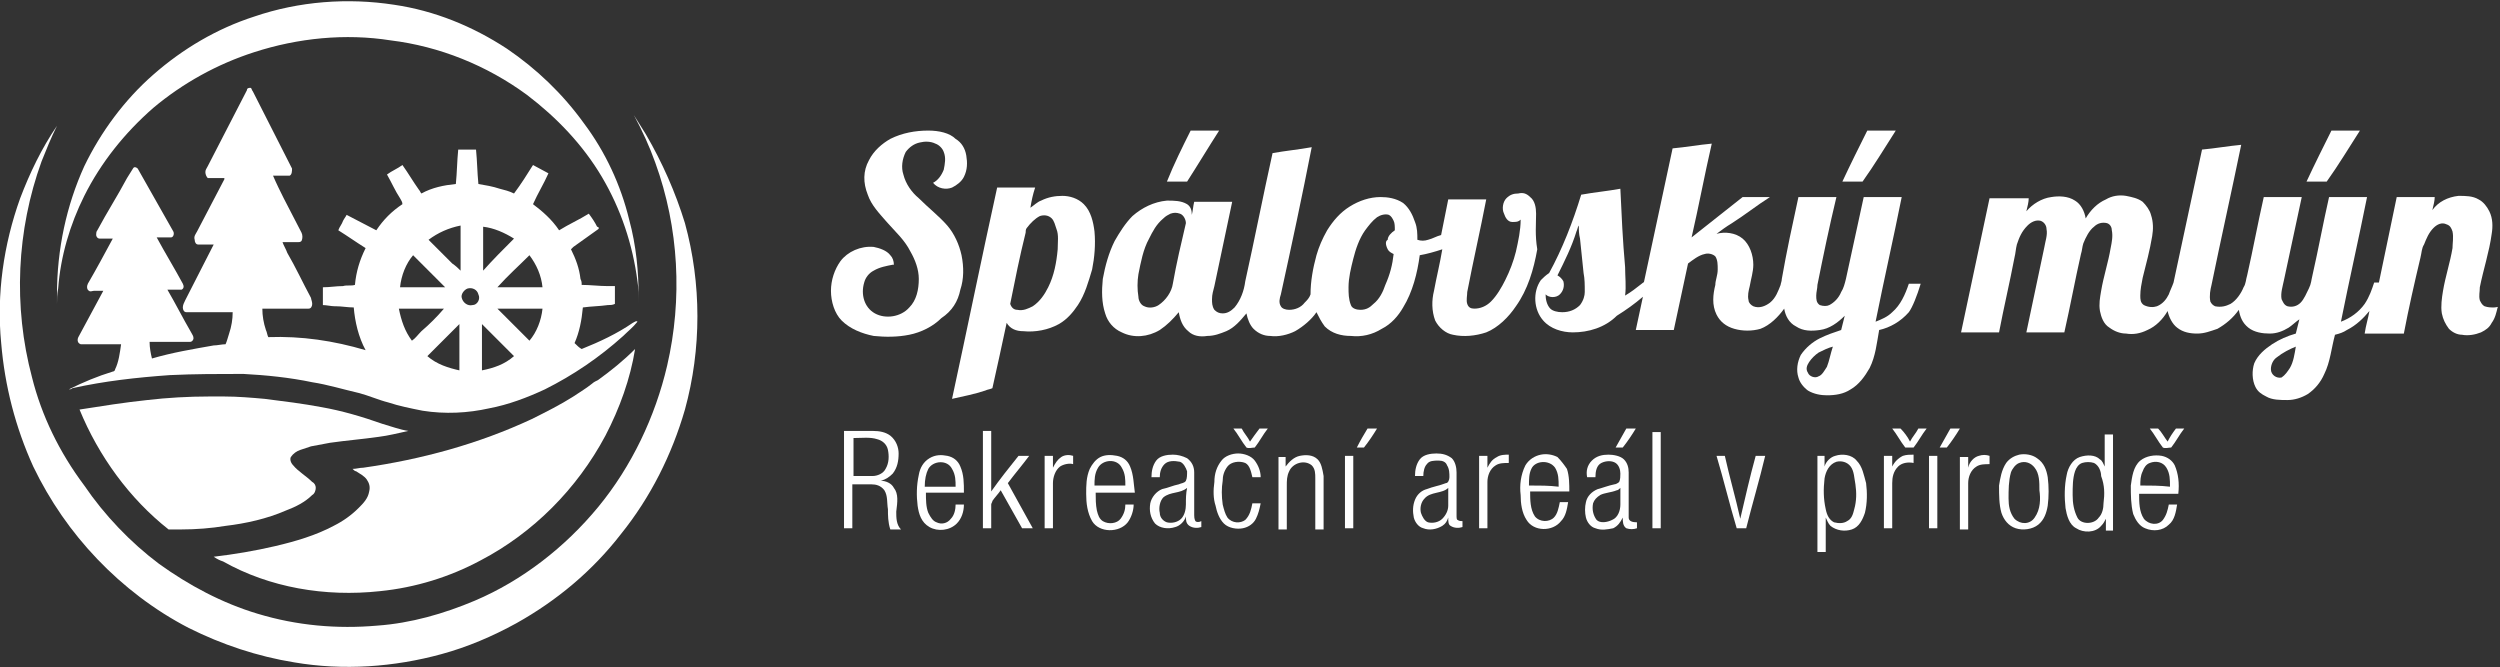 <?xml version="1.0" encoding="utf-8"?>
<!-- Generator: Adobe Illustrator 23.0.3, SVG Export Plug-In . SVG Version: 6.00 Build 0)  -->
<svg version="1.1" id="Vrstva_1" xmlns="http://www.w3.org/2000/svg" xmlns:xlink="http://www.w3.org/1999/xlink" x="0px" y="0px"
	 viewBox="0 0 210.6 56.2" style="enable-background:new 0 0 210.6 56.2;" xml:space="preserve">
<rect x="0" y="0" width="210.6" height="56.2" fill="#333333" stroke="none"/>
<style type="text/css">
	.st0{fill:#FFFFFF;}
</style>
<g>
	<path class="st0" d="M4.8,25.6c0-0.4,0-0.8,0.1-1.3c0.2-2.7,1-5.4,2.2-7.8c1.4-2.8,3.4-5.3,5.8-7.4c2.5-2.1,5.4-3.7,8.5-4.7
		c3.7-1.2,7.7-1.6,11.5-1C37,3.9,41,5.5,44.4,8c2.5,1.9,4.7,4.2,6.3,6.9c1.6,2.7,2.6,5.7,3,8.8c0.1,0.6,0.1,1.2,0.1,1.9
		c0-0.2,0-0.4,0-0.5c0-2.2-0.2-4.4-0.8-6.6c-0.7-2.9-2-5.7-3.8-8.1c-1.8-2.5-4-4.6-6.5-6.3c-2.9-1.9-6.1-3.2-9.5-3.7
		c-3.9-0.6-8-0.3-11.8,1c-3.1,1-6,2.7-8.5,4.9c-2.4,2.1-4.4,4.8-5.8,7.7C5.6,17.3,4.8,21,4.8,24.8C4.8,25.1,4.8,25.3,4.8,25.6z"/>
	<path class="st0" d="M53.3,27.2c-1.3,0.9-2.8,1.6-4.3,2.2c-0.2-0.1-0.4-0.3-0.6-0.5c0.4-0.9,0.6-1.9,0.7-3c0.7-0.1,1.4-0.1,2.1-0.2
		c0.2,0,0.4,0,0.6-0.1c0-0.5,0-1,0-1.5c-0.2,0-0.4,0-0.6,0c-0.7,0-1.5-0.1-2.2-0.1c0-0.2,0-0.3-0.1-0.5c-0.1-0.9-0.4-1.7-0.8-2.5
		c0.1-0.1,0.1-0.1,0.2-0.2c0.7-0.5,1.4-1,2.1-1.5c0.1-0.1,0-0.2-0.1-0.2c-0.2-0.4-0.4-0.7-0.7-1.1c-0.8,0.5-1.7,0.9-2.5,1.4
		c-0.6-0.9-1.4-1.6-2.2-2.2c0.4-0.9,0.9-1.7,1.3-2.6c-0.4-0.2-0.9-0.5-1.3-0.7c-0.5,0.8-1,1.6-1.6,2.4c-0.4-0.2-0.8-0.3-1.2-0.4
		c-0.6-0.2-1.2-0.3-1.8-0.4c-0.1-1-0.1-1.9-0.2-2.9c-0.5,0-1,0-1.5,0c-0.1,1-0.1,1.9-0.2,2.9c-1,0.1-2,0.3-2.9,0.8
		c-0.1-0.1-0.1-0.2-0.2-0.3c-0.5-0.7-0.9-1.4-1.4-2.1c-0.4,0.3-0.9,0.5-1.3,0.8c0.4,0.7,0.7,1.4,1.1,2c0.1,0.2,0.2,0.3,0.2,0.5
		c-0.9,0.6-1.6,1.3-2.2,2.2c-0.8-0.4-1.7-0.9-2.5-1.3c-0.1,0.2-0.2,0.3-0.3,0.5c-0.1,0.3-0.3,0.5-0.4,0.8c0.8,0.5,1.5,1,2.3,1.5
		c-0.5,1-0.8,2-0.9,3.1c-0.3,0.1-0.7,0-1,0.1c-0.6,0-1.1,0.1-1.7,0.1c0,0.5,0,1,0,1.5c0.3,0,0.7,0.1,1,0.1c0,0,0.1,0,0.1,0
		c0.5,0,1,0.1,1.5,0.1c0.1,1.2,0.4,2.5,1,3.6c-2.7-0.8-5.4-1.2-8.2-1.1c-0.1-0.2-0.1-0.4-0.2-0.6c-0.2-0.6-0.3-1.2-0.3-1.8
		c1.3,0,2.6,0,3.9,0c0.2,0,0.3-0.2,0.3-0.4c0-0.2-0.1-0.4-0.1-0.5c-0.7-1.3-1.3-2.6-2-3.8c-0.1-0.3-0.3-0.6-0.4-0.9
		c0.4,0,0.8,0,1.3,0c0.1,0,0.2,0,0.3-0.1c0.1-0.2,0.1-0.5,0-0.7c-0.5-1-1-1.9-1.5-2.9c-0.3-0.6-0.6-1.2-0.9-1.9c0.5,0,1,0,1.4,0
		c0.2-0.1,0.2-0.4,0.2-0.6c-1.1-2.2-2.2-4.3-3.3-6.5c-0.1-0.1-0.1-0.3-0.2-0.3c-0.1,0-0.3,0-0.3,0.2c-1.1,2.1-2.2,4.3-3.3,6.4
		c-0.1,0.2-0.2,0.3-0.2,0.5c0,0.2,0.1,0.4,0.2,0.5c0.5,0,0.9,0,1.4,0c0,0,0,0.1,0,0.1c-0.8,1.5-1.5,2.9-2.3,4.4
		c-0.1,0.2-0.3,0.4-0.2,0.7c0,0.2,0.1,0.4,0.3,0.4c0.4,0,0.9,0,1.3,0c-0.8,1.6-1.6,3.1-2.4,4.7c-0.1,0.2-0.2,0.4-0.2,0.6
		c0,0.2,0.1,0.4,0.3,0.4c1.3,0,2.6,0,3.9,0c0,0.6-0.1,1.2-0.3,1.8c-0.1,0.3-0.2,0.7-0.3,0.9c-0.3,0-0.7,0.1-1,0.1
		c-1.7,0.3-3.5,0.6-5.2,1.1c-0.1-0.4-0.2-0.9-0.2-1.4c1.1,0,2.2,0,3.4,0c0.2,0,0.3-0.2,0.3-0.3c0-0.2-0.1-0.3-0.2-0.5
		c-0.7-1.2-1.3-2.4-2-3.6c0.1,0,0.2,0,0.2,0c0.1,0,0.3,0,0.4,0c0.2,0,0.4,0,0.6,0c0.2-0.1,0.2-0.3,0.1-0.5c-0.7-1.3-1.5-2.6-2.2-3.9
		c0.4,0,0.8,0,1.2,0c0.2,0,0.3-0.3,0.2-0.5c-1-1.8-2-3.5-3-5.3c-0.1-0.1-0.3-0.2-0.4,0c-0.2,0.3-0.3,0.5-0.5,0.8
		c-0.8,1.5-1.7,2.9-2.5,4.4c-0.1,0.1-0.1,0.3-0.1,0.4c0,0.1,0.1,0.3,0.3,0.3c0.4,0,0.7,0,1.1,0c-0.7,1.3-1.4,2.6-2.1,3.8
		c-0.1,0.2-0.1,0.5,0.1,0.6c0.1,0.1,0.3,0,0.4,0c0.1,0,0.2,0,0.2,0c0.2,0,0.4,0,0.6,0c-0.7,1.3-1.4,2.6-2.1,3.9
		c-0.1,0.2-0.1,0.5,0.2,0.6c1.1,0,2.3,0,3.4,0c-0.1,0.7-0.2,1.5-0.5,2.1c0,0.1-0.1,0.2-0.2,0.2c-1.3,0.4-2.5,0.9-3.7,1.5
		c0,0,0,0,0,0c0.1,0,0.2,0,0.3-0.1c2.7-0.6,5.4-0.9,8.2-1.1c2.1-0.1,4.1-0.1,6.2-0.1c1.9,0.1,3.9,0.3,5.8,0.7
		c1.3,0.2,2.6,0.6,3.9,0.9c0.8,0.2,1.7,0.6,2.5,0.8c0.9,0.3,1.9,0.5,2.9,0.7c1.9,0.3,3.8,0.2,5.6-0.2c1.6-0.3,3.2-0.9,4.7-1.6
		c2.4-1.2,4.6-2.7,6.6-4.5c0.4-0.4,0.8-0.7,1.2-1.2C53.6,27,53.5,27.1,53.3,27.2z M38.8,19c0,1.3,0,2.5,0,3.8
		c-0.2-0.2-0.4-0.4-0.7-0.6c-0.7-0.7-1.3-1.3-2-2C36.9,19.6,37.8,19.2,38.8,19z M34.8,21.5c0.9,0.9,1.8,1.8,2.7,2.7
		c-1.3,0-2.5,0-3.8,0C33.8,23.2,34.2,22.2,34.8,21.5z M35.5,27.9c-0.3,0.3-0.5,0.6-0.8,0.8c-0.6-0.8-0.9-1.7-1.1-2.7
		c1.3,0,2.5,0,3.8,0C36.8,26.7,36.2,27.3,35.5,27.9z M36,30c0.9-0.9,1.8-1.8,2.7-2.7c0,1.3,0,2.6,0,3.9C37.8,31,36.8,30.7,36,30z
		 M39.8,25.7c-0.4,0.1-0.8-0.2-0.9-0.6c-0.1-0.3,0.2-0.7,0.5-0.8c0.4-0.1,0.8,0.1,0.9,0.5C40.5,25.2,40.2,25.7,39.8,25.7z
		 M44.6,21.5c0.6,0.8,1,1.7,1.1,2.7c-1.3,0-2.5,0-3.8,0C42.8,23.2,43.7,22.4,44.6,21.5z M43.3,20.1c-0.9,0.9-1.8,1.8-2.6,2.7
		c0-1.2,0-2.5,0-3.7C41.6,19.2,42.5,19.6,43.3,20.1z M40.6,31.2c0-1.3,0-2.6,0-3.9c0.9,0.9,1.8,1.8,2.7,2.7
		C42.5,30.7,41.6,31,40.6,31.2z M44.6,28.7c-0.5-0.5-1-1-1.5-1.5c-0.4-0.4-0.8-0.8-1.2-1.2c1.3,0,2.5,0,3.8,0
		C45.6,27,45.2,28,44.6,28.7z"/>
	<path class="st0" d="M54.4,11.3c-0.3-0.5-0.7-1.1-1-1.6l0,0c0.7,1.3,1.3,2.6,1.8,4c2,5.5,2.3,11.5,1,17.1c-1,4.3-3,8.5-5.8,11.9
		c-2.8,3.4-6.4,6.2-10.4,7.9c-2.6,1.1-5.4,1.9-8.2,2.1c-3.4,0.3-6.8,0-10.1-1c-3-0.9-5.8-2.4-8.3-4.2c-2.4-1.8-4.6-4.1-6.3-6.6
		C5,38.1,3.5,35,2.7,31.8c-1.6-6-1.3-12.4,0.8-18.2c0.4-1,0.8-2,1.3-3c-1.3,1.9-2.3,4-3.1,6.1c-1.4,3.9-2,8.1-1.6,12.2
		c0.3,3.6,1.2,7.1,2.7,10.4c1.4,2.9,3.2,5.5,5.4,7.8c2.2,2.3,4.8,4.3,7.7,5.8c2.8,1.4,5.8,2.4,8.9,2.9c4.1,0.7,8.4,0.4,12.4-0.7l0,0
		c2.2-0.6,4.3-1.5,6.3-2.6c3.4-1.9,6.4-4.4,8.8-7.5c2.5-3.1,4.3-6.7,5.4-10.5c1.4-5.1,1.4-10.6,0-15.7
		C56.9,16.2,55.8,13.7,54.4,11.3z"/>
	<path class="st0" d="M32,49.8c3-0.3,5.9-1.2,8.5-2.6c4.4-2.3,8.1-6,10.5-10.5c1.2-2.3,2.1-4.8,2.5-7.3c-1,1-2,1.8-3.1,2.6
		c-0.2,0.1-0.4,0.2-0.5,0.3c-0.5,0.4-1,0.7-1.6,1.1c-1.1,0.7-2.3,1.3-3.5,1.9c-4.5,2.1-9.3,3.4-14.2,4.1c-0.3,0-0.6,0.1-0.9,0.1
		c0.1,0.1,0.2,0.2,0.3,0.2c0.3,0.2,0.7,0.4,0.9,0.7c0.2,0.3,0.3,0.6,0.2,1c-0.1,0.6-0.5,1-0.9,1.4c-0.6,0.6-1.3,1.1-2.1,1.5
		c-1.5,0.8-3.2,1.3-4.9,1.7c-1.7,0.4-3.5,0.7-5.2,0.9c0.3,0.2,0.5,0.3,0.8,0.4C22.7,49.5,27.4,50.3,32,49.8z"/>
	<path class="st0" d="M25.3,37.9c0.3-0.1,0.6-0.2,0.9-0.3c0.5-0.1,1.1-0.2,1.6-0.3c1.4-0.2,2.7-0.3,4.1-0.5c0.8-0.1,1.6-0.3,2.5-0.5
		c-0.7-0.1-1.5-0.4-2.2-0.6c-1.7-0.6-3.4-1.1-5.1-1.4c-1.6-0.3-3.2-0.5-4.8-0.7c-1.1-0.1-2.3-0.2-3.4-0.2c-0.4,0-0.9,0-1.3,0
		c-1.7,0-3.5,0.1-5.2,0.3c-1.9,0.2-3.8,0.5-5.7,0.8c1.6,3.9,4.2,7.5,7.5,10.1c0.4,0,0.7,0,1.1,0c1.2,0,2.5-0.1,3.7-0.3
		c1.7-0.2,3.5-0.6,5.1-1.3c0.8-0.3,1.6-0.7,2.2-1.3c0.2-0.1,0.3-0.4,0.3-0.6c0-0.2-0.1-0.4-0.3-0.5c-0.5-0.5-1.2-0.9-1.6-1.4
		c-0.2-0.2-0.3-0.5-0.2-0.7C24.7,38.2,25,38,25.3,37.9z"/>
	<path class="st0" d="M80.9,24.4c0.3-0.9,0.3-1.9,0.1-2.9c-0.2-0.9-0.6-1.8-1.2-2.5c-0.7-0.8-1.6-1.5-2.4-2.3
		c-0.6-0.5-1.1-1.2-1.3-2c-0.2-0.6-0.1-1.3,0.2-1.9c0.3-0.4,0.7-0.7,1.2-0.8c0.4-0.1,0.9-0.1,1.3,0.1c0.3,0.1,0.6,0.4,0.7,0.7
		c0.2,0.5,0.1,1,0,1.5c-0.2,0.5-0.5,0.9-0.9,1.1c0.4,0.5,1.1,0.6,1.6,0.4c0.4-0.2,0.8-0.5,1-0.9c0.3-0.6,0.3-1.2,0.2-1.8
		c-0.1-0.6-0.4-1.1-0.9-1.4C80,11.2,79.1,11,78.2,11c-1.1,0-2.2,0.2-3.2,0.7c-0.7,0.4-1.4,1-1.8,1.8c-0.5,0.9-0.5,1.9-0.1,2.9
		c0.3,0.9,1,1.6,1.6,2.3c0.7,0.8,1.5,1.5,2,2.5c0.4,0.7,0.7,1.5,0.7,2.3c0,0.9-0.2,1.8-0.8,2.4c-0.7,0.8-2,1-2.9,0.5
		c-0.9-0.5-1.2-1.6-0.9-2.6c0.1-0.4,0.4-0.8,0.8-1c0.5-0.3,1.1-0.4,1.6-0.5c0,0,0.1,0,0.1,0c0-0.3-0.1-0.6-0.3-0.8
		c-0.3-0.4-0.9-0.6-1.4-0.7c-1.1-0.1-2.2,0.4-2.8,1.2c-0.5,0.7-0.8,1.6-0.8,2.5c0,0.9,0.3,1.9,0.9,2.5c0.7,0.7,1.7,1.1,2.7,1.3
		c1,0.1,2,0.1,3-0.1c1-0.2,2-0.7,2.7-1.4C80.2,26.2,80.7,25.4,80.9,24.4z"/>
	<path class="st0" d="M102.7,11c-0.8,0-1.6,0-2.4,0c-0.7,1.4-1.4,2.8-2,4.3c0.6,0,1.1,0,1.7,0C100.9,13.9,101.8,12.4,102.7,11z"/>
	<path class="st0" d="M159.7,11c-0.8,0-1.6,0-2.4,0c-0.7,1.4-1.4,2.8-2.1,4.3c0.6,0,1.1,0,1.7,0C157.9,13.9,158.8,12.4,159.7,11z"/>
	<path class="st0" d="M198.8,11c-0.8,0-1.6,0-2.4,0c-0.7,1.4-1.4,2.8-2.1,4.3c0.6,0,1.1,0,1.7,0C197,13.9,197.9,12.4,198.8,11z"/>
	<path class="st0" d="M129.4,18c0-0.5-0.1-1.1-0.5-1.4c-0.3-0.3-0.6-0.4-1-0.3c-0.4,0-0.7,0.1-1,0.4c-0.3,0.3-0.4,0.9-0.2,1.3
		c0.1,0.3,0.3,0.7,0.7,0.7c0.3,0,0.5,0,0.7-0.2c0,0.9-0.2,1.8-0.4,2.7c-0.2,0.8-0.5,1.6-0.9,2.4c-0.3,0.6-0.7,1.3-1.2,1.8
		c-0.4,0.4-0.9,0.6-1.4,0.6c-0.3,0-0.5-0.1-0.6-0.4c-0.1-0.3,0-0.7,0-1c0.5-2.6,1.1-5.2,1.6-7.8c-1.1,0-2.2,0-3.2,0
		c-0.2,1-0.4,2-0.6,3c-0.4,0.1-0.7,0.3-1.1,0.4c-0.3,0.1-0.6,0.1-0.9,0c0-0.5,0-1-0.2-1.5c-0.2-0.6-0.5-1.2-1-1.6
		c-0.6-0.4-1.3-0.5-1.9-0.5c-0.9,0-1.8,0.3-2.6,0.8c-0.8,0.5-1.4,1.2-1.9,2c-0.4,0.7-0.7,1.4-0.9,2.1c-0.3,1.1-0.5,2.2-0.5,3.3
		c-0.1,0.3-0.3,0.5-0.5,0.7c-0.3,0.4-0.8,0.6-1.3,0.6c-0.3,0-0.6-0.1-0.7-0.3c-0.2-0.3-0.1-0.7,0-1c0.9-4.1,1.8-8.3,2.6-12.4
		c-1.1,0.2-2.2,0.3-3.3,0.5c-0.8,3.6-1.5,7.2-2.3,10.8c-0.1,0.8-0.4,1.6-0.9,2.2c-0.3,0.3-0.6,0.5-1,0.5c-0.3,0-0.5-0.1-0.7-0.3
		c-0.2-0.3-0.2-0.6-0.2-0.9c0-0.4,0.1-0.7,0.2-1.1c0.5-2.4,1-4.7,1.5-7.1c-1.1,0-2.2,0-3.2,0c-0.1,0.4-0.1,0.7-0.2,1.1
		c0-0.4-0.1-0.7-0.4-0.9c-0.5-0.3-1.1-0.3-1.7-0.3c-1.1,0.1-2.1,0.6-2.9,1.3c-0.6,0.6-1.1,1.4-1.5,2.1c-0.5,1-0.8,2.1-1,3.2
		c-0.1,1-0.1,2,0.2,2.9c0.2,0.7,0.7,1.3,1.4,1.6c1,0.5,2.2,0.4,3.2-0.2c0.6-0.4,1.1-0.9,1.6-1.5c0.1,0.6,0.3,1.2,0.8,1.6
		c0.4,0.4,1,0.5,1.6,0.4c0.6,0,1.1-0.2,1.6-0.4c0.7-0.3,1.2-0.9,1.7-1.5c0.1,0.5,0.3,1,0.6,1.3c0.4,0.4,0.9,0.6,1.4,0.6
		c0.7,0.1,1.5-0.1,2.1-0.4c0.7-0.4,1.4-1,1.8-1.6c0.2,0.4,0.4,0.8,0.7,1.2c0.6,0.6,1.4,0.8,2.2,0.8c0.9,0.1,1.8-0.1,2.6-0.6
		c0.8-0.4,1.4-1.1,1.8-1.8c0.8-1.3,1.2-2.9,1.4-4.4c0.6-0.1,1.3-0.3,1.9-0.5c-0.2,1.2-0.5,2.4-0.7,3.5c-0.2,0.8-0.2,1.7,0.1,2.5
		c0.3,0.6,0.9,1.1,1.5,1.2c0.9,0.2,1.9,0.1,2.8-0.2c1-0.4,1.9-1.3,2.5-2.2c1-1.4,1.5-3.1,1.8-4.8C129.3,19.8,129.4,18.9,129.4,18z
		 M98.8,23.9c-0.1,0.7-0.6,1.4-1.2,1.8c-0.3,0.2-0.8,0.3-1.2,0.1c-0.3-0.1-0.5-0.5-0.5-0.8c-0.1-0.6-0.1-1.3,0-1.9
		c0.2-1,0.4-2.1,0.9-3c0.3-0.6,0.6-1.2,1.2-1.7c0.2-0.2,0.4-0.3,0.6-0.4c0.3-0.1,0.5-0.1,0.8,0c0.3,0.1,0.5,0.5,0.5,0.8
		C99.5,20.5,99.1,22.2,98.8,23.9z M116.9,21c0.1,0.2,0.3,0.3,0.5,0.4c-0.1,0.9-0.3,1.7-0.7,2.6c-0.2,0.6-0.5,1.2-1,1.6
		c-0.3,0.3-0.6,0.5-1.1,0.5c-0.3,0-0.7-0.1-0.8-0.4c-0.2-0.5-0.2-1-0.2-1.5c0-0.8,0.2-1.6,0.4-2.4c0.2-0.8,0.5-1.7,1-2.4
		c0.3-0.4,0.6-0.8,1-1.1c0.3-0.2,0.7-0.3,1-0.2c0.2,0.1,0.3,0.3,0.4,0.5c0.1,0.2,0.1,0.5,0.1,0.8c-0.3,0.2-0.6,0.5-0.6,0.8
		C116.7,20.3,116.7,20.6,116.9,21z"/>
	<path class="st0" d="M161.8,23.9c-0.3,0-0.6,0-1,0c-0.3,0.9-0.7,1.8-1.4,2.4c-0.4,0.4-0.9,0.6-1.4,0.8c0.7-3.5,1.5-7,2.2-10.5
		c-1.1,0-2.2,0-3.2,0c-0.5,2.3-1,4.6-1.5,6.9c-0.1,0.4-0.2,0.8-0.4,1.1c-0.2,0.5-0.6,0.9-1,1.1c-0.2,0.1-0.5,0.1-0.8,0
		c-0.3-0.2-0.3-0.5-0.3-0.8c0-0.3,0.1-0.6,0.1-0.9c0.5-2.5,1-4.9,1.6-7.4c-1.1,0-2.2,0-3.2,0c-0.5,2.3-1,4.6-1.4,6.9
		c0,0.2-0.1,0.4-0.1,0.5c-0.2,0.5-0.4,1.1-0.9,1.5c-0.4,0.3-0.9,0.5-1.4,0.3c-0.2-0.1-0.4-0.3-0.4-0.5c-0.1-0.4,0-0.8,0.1-1.2
		c0.1-0.6,0.3-1.2,0.3-1.8c0-0.8-0.3-1.7-0.9-2.2c-0.6-0.5-1.5-0.6-2.2-0.4c0.4-0.3,0.8-0.6,1.3-0.9c1.1-0.7,2.1-1.5,3.2-2.2
		c-0.7,0-1.5,0-2.3,0c-1.4,1.1-2.9,2.3-4.3,3.4c0.6-2.6,1.1-5.3,1.7-7.9c-1.1,0.1-2.2,0.3-3.3,0.4c-0.8,3.7-1.6,7.5-2.4,11.2
		c0,0.1-0.1,0.1-0.2,0.2c-0.5,0.4-0.9,0.7-1.4,1c0.1-0.8,0-1.6,0-2.4c-0.2-2.2-0.3-4.4-0.4-6.6c-1.1,0.2-2.2,0.3-3.3,0.5
		c-0.7,2.3-1.6,4.6-2.7,6.6c-0.3,0.2-0.5,0.4-0.7,0.6c-0.7,1-0.6,2.5,0.2,3.4c0.6,0.7,1.6,1,2.5,1c1.3,0,2.7-0.4,3.7-1.4
		c0.8-0.5,1.5-1,2.2-1.6c-0.2,0.9-0.4,1.9-0.6,2.8c1.1,0,2.2,0,3.2,0c0.4-1.9,0.8-3.7,1.2-5.6c0.4-0.3,0.9-0.7,1.4-0.8
		c0.3-0.1,0.7,0,0.9,0.2c0.2,0.3,0.2,0.7,0.2,1.1c0,0.5-0.2,0.9-0.2,1.3c-0.2,0.8-0.3,1.7,0.1,2.5c0.3,0.6,0.8,1,1.5,1.2
		c0.7,0.2,1.5,0.2,2.2,0c0.8-0.3,1.5-1,2-1.7c0.1,0.6,0.4,1.2,1,1.5c0.6,0.4,1.3,0.4,2,0.3c0.8-0.1,1.5-0.6,2.1-1.2
		c-0.1,0.4-0.2,0.8-0.3,1.2c-0.6,0.2-1.2,0.4-1.8,0.7c-0.6,0.3-1.2,0.8-1.6,1.4c-0.3,0.6-0.4,1.3-0.2,1.9c0.1,0.4,0.4,0.8,0.8,1.1
		c0.5,0.3,1.1,0.4,1.6,0.4c0.7,0,1.4-0.1,2-0.5c0.7-0.4,1.2-1.1,1.6-1.8c0.5-1,0.6-2.1,0.8-3.2c0.9-0.2,1.8-0.7,2.5-1.5
		C161.1,25.9,161.5,24.9,161.8,23.9z M133.1,25.7c-0.4,0.4-0.9,0.6-1.5,0.6c-0.4,0-0.8-0.1-1-0.3c-0.3-0.3-0.4-0.8-0.4-1.2
		c0.3,0.3,0.9,0.3,1.2,0c0.3-0.3,0.4-0.7,0.3-1.1c-0.1-0.2-0.3-0.4-0.5-0.5c0.6-1.2,1.2-2.4,1.6-3.7c0.1-0.2,0.1-0.4,0.2-0.5
		c0,0.4,0,0.7,0.1,1.1c0.1,1,0.2,1.9,0.3,2.9c0.1,0.5,0.1,1,0.1,1.6C133.5,24.9,133.4,25.3,133.1,25.7z M153.9,30.9
		c-0.2,0.3-0.4,0.7-0.7,0.8c-0.3,0.2-0.8,0-0.9-0.3c-0.2-0.3-0.1-0.6,0.1-0.9c0.2-0.3,0.5-0.6,0.8-0.8c0.4-0.2,0.8-0.4,1.2-0.5
		C154.2,29.8,154.1,30.4,153.9,30.9z"/>
	<path class="st0" d="M210.1,25.9c-0.3,0-0.5,0-0.8-0.1c-0.2-0.1-0.3-0.3-0.4-0.5c-0.1-0.4,0-0.7,0-1.1c0.3-1.5,0.8-3,1-4.5
		c0.1-0.6,0.1-1.3-0.2-1.9c-0.2-0.4-0.5-0.8-0.9-1c-0.5-0.3-1.1-0.3-1.7-0.3c-0.9,0.1-1.7,0.5-2.2,1.2c0.1-0.4,0.2-0.8,0.2-1.1
		c-1.1,0-2.2,0-3.2,0c-0.5,2.4-1,4.8-1.5,7.2c-0.1,0-0.3,0-0.4,0c-0.2,0.6-0.4,1.2-0.8,1.8c-0.5,0.7-1.2,1.2-2,1.5
		c0.7-3.5,1.5-7,2.2-10.5c-1.1,0-2.2,0-3.2,0c-0.5,2.2-0.9,4.4-1.4,6.6c-0.1,0.4-0.1,0.7-0.3,1.1c-0.2,0.4-0.4,0.9-0.7,1.2
		c-0.3,0.3-0.7,0.4-1.1,0.3c-0.3-0.1-0.4-0.4-0.5-0.6c-0.1-0.5,0.1-1.1,0.2-1.6c0.5-2.3,1-4.7,1.5-7c-1.1,0-2.2,0-3.2,0
		c-0.5,2.2-0.9,4.4-1.4,6.6c-0.1,0.3-0.1,0.7-0.3,1c-0.2,0.5-0.6,1.1-1.1,1.4c-0.4,0.2-0.8,0.3-1.3,0.2c-0.2-0.1-0.3-0.2-0.4-0.4
		c-0.1-0.5,0-1,0.1-1.4c0.8-3.9,1.7-7.9,2.5-11.8c-1.1,0.1-2.2,0.3-3.3,0.4c-0.8,3.7-1.6,7.5-2.4,11.2c-0.1,0.3-0.3,0.7-0.4,1
		c-0.2,0.4-0.5,0.8-1,1c-0.3,0.1-0.7,0.1-1.1-0.1c-0.3-0.2-0.3-0.5-0.3-0.8c0-0.5,0.1-1,0.2-1.5c0.3-1.2,0.6-2.3,0.8-3.5
		c0.1-0.6,0.1-1.2-0.1-1.8c-0.1-0.4-0.4-0.8-0.7-1.1c-0.4-0.3-0.9-0.4-1.4-0.5c-0.6-0.1-1.2,0-1.7,0.3c-0.7,0.3-1.3,0.9-1.7,1.6
		c-0.1-0.6-0.4-1.2-0.9-1.5c-0.6-0.4-1.4-0.4-2-0.3c-0.8,0.1-1.6,0.6-2.1,1.2c0.1-0.4,0.2-0.8,0.2-1.1c-1.1,0-2.2,0-3.3,0
		c-0.8,3.8-1.6,7.5-2.4,11.3c1.1,0,2.2,0,3.2,0c0.4-2.1,0.9-4.2,1.3-6.3c0.1-0.4,0.1-0.7,0.2-1.1c0.2-0.6,0.4-1.1,0.9-1.6
		c0.3-0.3,0.7-0.5,1.1-0.4c0.3,0.1,0.5,0.4,0.5,0.7c0.1,0.5-0.1,1-0.2,1.6c-0.5,2.4-1,4.7-1.5,7.1c1.1,0,2.2,0,3.2,0
		c0.5-2.2,0.9-4.4,1.4-6.6c0.1-0.3,0.1-0.6,0.2-0.9c0.2-0.5,0.5-1.1,0.9-1.4c0.3-0.3,0.7-0.4,1.1-0.3c0.3,0.1,0.4,0.4,0.4,0.6
		c0.1,0.5,0,1-0.1,1.5c-0.2,1.2-0.6,2.4-0.8,3.6c-0.1,0.6-0.2,1.1-0.1,1.7c0.1,0.5,0.3,1.1,0.8,1.4c0.4,0.3,0.9,0.5,1.4,0.5
		c0.6,0.1,1.2,0,1.8-0.3c0.7-0.3,1.3-0.9,1.7-1.6c0.1,0.5,0.4,1.1,0.8,1.4c0.5,0.4,1.1,0.5,1.7,0.5c0.6,0,1.1-0.2,1.7-0.4
		c0.7-0.4,1.3-0.9,1.8-1.6c0.1,0.6,0.3,1.1,0.8,1.5c0.5,0.4,1.2,0.5,1.8,0.5c0.6,0,1.1-0.2,1.6-0.5c0.3-0.2,0.6-0.5,0.9-0.7
		c-0.1,0.4-0.2,0.8-0.3,1.2c-0.7,0.2-1.4,0.5-2,0.9c-0.6,0.4-1.2,0.9-1.5,1.6c-0.2,0.6-0.2,1.4,0.1,2c0.2,0.4,0.5,0.6,0.9,0.8
		c0.5,0.3,1.2,0.3,1.8,0.3c0.6,0,1.2-0.2,1.7-0.5c0.6-0.4,1.1-1,1.4-1.7c0.5-1,0.6-2.2,0.9-3.3c0.4-0.1,0.7-0.2,1-0.4
		c0.8-0.4,1.4-1,1.9-1.6c-0.1,0.6-0.3,1.2-0.4,1.9c1.1,0,2.2,0,3.3,0c0.4-2.1,0.9-4.3,1.4-6.4c0.1-0.4,0.1-0.8,0.3-1.1
		c0.2-0.5,0.4-1,0.8-1.4c0.3-0.3,0.7-0.5,1.1-0.3c0.3,0.1,0.4,0.3,0.5,0.6c0.1,0.5,0,1,0,1.4c-0.2,1.2-0.6,2.4-0.8,3.6
		c-0.1,0.6-0.2,1.3-0.1,1.9c0.1,0.5,0.3,0.9,0.6,1.3c0.3,0.3,0.7,0.5,1.1,0.5c0.5,0.1,1.1,0,1.6-0.2c0.4-0.2,0.7-0.4,0.9-0.8
		c0.3-0.4,0.4-0.9,0.5-1.3C210.5,25.8,210.3,25.9,210.1,25.9z M192.9,31c-0.2,0.3-0.4,0.6-0.7,0.8c-0.4,0.1-0.9-0.2-0.9-0.7
		c0-0.4,0.2-0.8,0.5-1c0.5-0.4,1.1-0.7,1.6-0.9C193.3,29.8,193.2,30.5,192.9,31z"/>
	<path class="st0" d="M92.2,19.5c-0.1-0.8-0.3-1.7-0.9-2.3c-0.5-0.5-1.2-0.7-1.8-0.7c-0.6,0-1.2,0.1-1.8,0.4
		c-0.3,0.1-0.6,0.4-0.9,0.6c0.1-0.6,0.2-1.1,0.4-1.7c-1.1,0-2.2,0-3.2,0c-1.3,5.9-2.5,11.8-3.8,17.8c0.9-0.2,1.9-0.4,2.8-0.7
		c0.2-0.1,0.4-0.1,0.6-0.2c0.4-1.8,0.8-3.6,1.2-5.5c0.3,0.5,0.8,0.7,1.4,0.7c1,0.1,2.1-0.1,3-0.6c0.7-0.4,1.2-1,1.6-1.6
		c0.6-0.9,0.9-2,1.2-3C92.2,21.7,92.3,20.6,92.2,19.5z M89.1,21c-0.1,1.1-0.3,2.2-0.8,3.2c-0.3,0.6-0.7,1.2-1.3,1.6
		c-0.4,0.2-0.8,0.4-1.3,0.3c-0.3,0-0.5-0.2-0.6-0.5c0.4-2,0.8-4,1.3-6c0-0.1,0-0.3,0.1-0.4c0.3-0.4,0.7-0.8,1.1-1
		c0.3-0.1,0.7-0.1,1,0.2c0.2,0.2,0.3,0.6,0.4,0.9C89.2,19.8,89.1,20.4,89.1,21z"/>
	<path class="st0" d="M105.3,37.2c-0.2-0.4-0.5-0.7-0.7-1.1c-0.2,0-0.5,0-0.7,0c0.4,0.5,0.7,1.1,1.1,1.6c0.2,0.1,0.5,0,0.7,0
		c0.4-0.5,0.7-1.1,1.1-1.6c-0.2,0-0.5,0-0.7,0C105.8,36.5,105.5,36.9,105.3,37.2z"/>
	<path class="st0" d="M114.3,37.7c0.2,0,0.4,0,0.6,0c0.4-0.5,0.8-1.1,1.1-1.6c-0.3,0-0.6,0-0.8,0C114.9,36.6,114.6,37.1,114.3,37.7z
		"/>
	<path class="st0" d="M136.1,37.7c0.2,0,0.4,0,0.6,0c0.4-0.5,0.8-1.1,1.1-1.6c-0.3,0-0.6,0-0.8,0C136.7,36.6,136.4,37.2,136.1,37.7z
		"/>
	<path class="st0" d="M160.9,37.2c-0.2-0.4-0.5-0.8-0.8-1.1c-0.2,0-0.5,0-0.7,0c0.4,0.5,0.7,1.1,1.1,1.6c0.2,0,0.5,0,0.7,0
		c0.4-0.5,0.7-1.1,1.1-1.6c-0.2,0-0.5,0-0.7,0C161.4,36.5,161.1,36.8,160.9,37.2z"/>
	<path class="st0" d="M164.3,36.1c-0.3,0.5-0.6,1.1-0.9,1.6c0.2,0,0.4,0,0.6,0c0.4-0.5,0.8-1.1,1.1-1.6
		C164.9,36.1,164.6,36.1,164.3,36.1z"/>
	<path class="st0" d="M182.6,37.2c-0.3-0.4-0.5-0.8-0.8-1.1c-0.2,0-0.5,0-0.7,0c0.4,0.5,0.7,1.1,1.1,1.6c0.2,0.1,0.5,0,0.7,0
		c0.4-0.5,0.7-1.1,1.1-1.6c-0.2,0-0.5,0-0.7,0C183,36.5,182.8,36.8,182.6,37.2z"/>
	<path class="st0" d="M75.3,41.1c-0.2-0.4-0.7-0.6-1.1-0.6c0.4-0.1,0.7-0.3,1-0.6c0.4-0.5,0.5-1.1,0.5-1.7c0-0.5-0.2-1.1-0.7-1.5
		c-0.4-0.3-0.9-0.4-1.5-0.4c-0.8,0-1.6,0-2.4,0c0,2.7,0,5.4,0,8.2c0.2,0,0.5,0,0.7,0c0-1.2,0-2.5,0-3.7c0.5,0,1.1,0,1.6,0
		c0.4,0,0.8,0.1,1.1,0.5c0.3,0.5,0.2,1,0.3,1.6c0,0.5,0,1.1,0.2,1.7c0.3,0,0.6,0,0.9,0c-0.4-0.4-0.4-1-0.4-1.5
		C75.6,42.3,75.7,41.6,75.3,41.1z M73.5,40.1c-0.5,0-1.1,0-1.6,0c0-1.1,0-2.1,0-3.2c0.7,0,1.4-0.1,2,0.1c0.4,0.1,0.8,0.4,0.9,0.9
		c0.1,0.5,0.1,1.1-0.2,1.6C74.4,39.9,73.9,40.1,73.5,40.1z"/>
	<path class="st0" d="M86.7,38.4c-0.3,0-0.6,0-0.9,0c-0.8,1-1.6,2-2.3,3c0-1.7,0-3.4,0-5.1c-0.2,0-0.5,0-0.7,0c0,2.7,0,5.4,0,8.2
		c0.2,0,0.5,0,0.7,0c0-0.7,0-1.3,0-2c0-0.1,0.1-0.2,0.1-0.3c0.2-0.3,0.5-0.6,0.7-0.9c0.6,1.1,1.2,2.1,1.8,3.2c0.3,0,0.6,0,0.9,0
		c-0.7-1.3-1.4-2.5-2.1-3.8C85.5,39.9,86.1,39.2,86.7,38.4z"/>
	<path class="st0" d="M139.2,36.4c0,2.7,0,5.4,0,8.1c0.2,0,0.5,0,0.7,0c0-2.7,0-5.4,0-8.1C139.6,36.4,139.4,36.4,139.2,36.4z"/>
	<path class="st0" d="M177.3,39.3c-0.1-0.2-0.2-0.5-0.4-0.6c-0.4-0.4-1.1-0.4-1.7-0.2c-0.6,0.2-1,0.9-1.1,1.5
		c-0.2,0.9-0.2,1.9-0.1,2.8c0.1,0.6,0.3,1.4,0.9,1.7c0.6,0.4,1.6,0.4,2.1-0.2c0.2-0.2,0.3-0.4,0.4-0.6c0,0.3,0,0.6,0,1
		c0.2,0,0.4,0,0.6,0c0-2.7,0-5.4,0-8.1c-0.2,0-0.5,0-0.7,0C177.3,37.3,177.3,38.3,177.3,39.3z M177.2,42.4c0,0.4-0.1,0.9-0.4,1.2
		c-0.4,0.6-1.5,0.6-1.8,0c-0.3-0.6-0.4-1.2-0.4-1.9c0-0.7,0-1.4,0.2-2c0.1-0.3,0.3-0.6,0.6-0.7c0.3-0.1,0.7-0.1,1,0
		c0.4,0.2,0.6,0.7,0.6,1.1C177.3,40.9,177.3,41.6,177.2,42.4z"/>
	<path class="st0" d="M81.2,41.5c0-0.8,0-1.5-0.3-2.2c-0.2-0.5-0.6-0.8-1.1-0.9c-0.5-0.1-1-0.1-1.5,0.2c-0.5,0.3-0.8,0.8-0.9,1.4
		c-0.2,0.9-0.2,1.8-0.1,2.6c0.1,0.7,0.3,1.4,1,1.8c0.7,0.4,1.7,0.3,2.3-0.3c0.4-0.4,0.6-1,0.6-1.6c-0.2,0-0.5,0-0.7,0
		c0,0.4-0.1,0.9-0.4,1.2c-0.3,0.4-0.8,0.5-1.2,0.3c-0.3-0.1-0.5-0.4-0.7-0.8c-0.2-0.5-0.2-1.1-0.2-1.7C79,41.5,80.1,41.5,81.2,41.5z
		 M78.2,39.5c0.4-0.7,1.6-0.8,2,0c0.3,0.5,0.3,1,0.3,1.5c-0.8,0-1.7,0-2.6,0C77.9,40.4,78,39.9,78.2,39.5z"/>
	<path class="st0" d="M89.4,38.5c-0.3,0.2-0.5,0.5-0.7,0.9c0-0.3,0-0.6,0-1c-0.2,0-0.5,0-0.7,0c0,2,0,4,0,6.1c0.2,0,0.5,0,0.7,0
		c0-1.3,0-2.5,0-3.8c0-0.5,0.2-1.1,0.6-1.4c0.3-0.2,0.8-0.3,1.1-0.2c0-0.2,0-0.5,0-0.7C90.1,38.3,89.7,38.3,89.4,38.5z"/>
	<path class="st0" d="M95.2,39.3c-0.2-0.5-0.6-0.8-1.1-0.9c-0.5-0.1-1-0.1-1.4,0.1c-0.4,0.2-0.7,0.6-0.9,1c-0.3,0.7-0.3,1.4-0.3,2.1
		c0,0.8,0.1,1.6,0.5,2.3c0.6,1,2.3,1,3,0.1c0.3-0.4,0.5-1,0.5-1.5c-0.2,0-0.5,0-0.7,0c0,0.4-0.1,0.8-0.4,1.2c-0.3,0.4-1,0.5-1.5,0.2
		c-0.3-0.2-0.4-0.5-0.5-0.9c-0.1-0.5-0.1-1-0.1-1.5c1.1,0,2.2,0,3.3,0C95.5,40.8,95.5,40,95.2,39.3z M92.2,40.9c0-0.5,0-1,0.3-1.5
		c0.4-0.7,1.6-0.8,2,0c0.3,0.5,0.3,1,0.3,1.5C93.9,40.9,93.1,40.9,92.2,40.9z"/>
	<path class="st0" d="M100.7,43.9c-0.1-0.2-0.1-0.4-0.1-0.5c0-1.2,0-2.4,0-3.6c0-0.5-0.2-0.9-0.6-1.2c-0.4-0.2-0.8-0.3-1.2-0.3
		c-0.5,0-1.1,0.1-1.4,0.5c-0.3,0.4-0.4,0.9-0.4,1.4c0.2,0,0.5,0,0.7,0c0-0.4,0.1-0.8,0.4-1.1c0.3-0.3,0.8-0.3,1.3-0.2
		c0.3,0.1,0.5,0.5,0.6,0.8c0,0.3,0,0.6-0.1,0.8c-0.1,0.2-0.4,0.2-0.6,0.3c-0.5,0.1-0.9,0.3-1.4,0.4c-0.5,0.2-0.9,0.7-1,1.2
		c-0.1,0.6,0,1.2,0.4,1.7c0.4,0.4,1.1,0.5,1.7,0.3c0.4-0.1,0.8-0.5,0.9-0.9c0,0.3,0,0.6,0.3,0.8c0.3,0.2,0.7,0.2,1,0.1
		c0-0.2,0-0.3,0-0.5C101,44,100.8,44,100.7,43.9z M99.9,42.5c0,0.4-0.1,0.9-0.4,1.2c-0.3,0.3-0.8,0.4-1.2,0.3
		c-0.3-0.1-0.6-0.4-0.6-0.8c-0.1-0.4,0-1,0.3-1.3c0.6-0.5,1.4-0.3,2-0.8C99.9,41.6,99.9,42,99.9,42.5z"/>
	<path class="st0" d="M103.4,39.3c0.3-0.4,1-0.5,1.5-0.3c0.4,0.2,0.5,0.8,0.6,1.2c0.2,0,0.5,0,0.7,0c0-0.5-0.2-1-0.5-1.4
		c-0.3-0.4-0.9-0.6-1.4-0.6c-0.5,0-1.1,0.2-1.4,0.6c-0.4,0.5-0.6,1.1-0.6,1.8c-0.1,0.7-0.1,1.4,0.1,2c0.1,0.5,0.3,1.1,0.7,1.5
		c0.4,0.4,1.1,0.5,1.6,0.4c0.5-0.1,0.9-0.4,1.1-0.8c0.2-0.4,0.3-0.8,0.4-1.3c-0.2,0-0.5,0-0.7,0c-0.1,0.5-0.2,1-0.6,1.4
		c-0.4,0.3-1.1,0.3-1.5-0.2c-0.2-0.3-0.3-0.7-0.4-1.1c-0.1-0.7-0.1-1.4,0-2C103,40.1,103.1,39.7,103.4,39.3z"/>
	<path class="st0" d="M111,38.7c-0.4-0.4-1-0.4-1.5-0.3c-0.5,0.1-0.9,0.5-1.2,0.9c0-0.3,0-0.6,0-0.8c-0.2,0-0.4,0-0.6,0
		c0,2,0,4,0,6.1c0.2,0,0.5,0,0.7,0c0-1.2,0-2.5,0-3.7c0-0.4,0-0.8,0.2-1.2c0.3-0.7,1.3-1,1.9-0.5c0.3,0.3,0.3,0.7,0.3,1.1
		c0,1.4,0,2.8,0,4.3c0.2,0,0.5,0,0.7,0c0-1.5,0-3,0-4.5C111.4,39.5,111.3,39,111,38.7z"/>
	<path class="st0" d="M122.7,43.4c0-1.2,0-2.4,0-3.6c0-0.4-0.1-0.9-0.4-1.2c-0.4-0.3-0.8-0.4-1.3-0.4c-0.5,0-1.1,0.1-1.4,0.5
		c-0.3,0.4-0.4,0.9-0.4,1.4c0.2,0,0.5,0,0.7,0c0-0.4,0.1-0.8,0.3-1c0.2-0.3,0.6-0.3,1-0.3c0.3,0,0.6,0.1,0.7,0.4
		c0.2,0.3,0.2,0.7,0.2,1c0,0.2-0.1,0.5-0.3,0.5c-0.5,0.2-1.1,0.3-1.6,0.5c-0.4,0.1-0.8,0.4-1,0.9c-0.2,0.5-0.2,1-0.1,1.5
		c0.1,0.4,0.4,0.8,0.8,0.9c0.5,0.2,1.1,0.1,1.6-0.2c0.3-0.2,0.4-0.4,0.5-0.7c0,0.3,0,0.6,0.2,0.7c0.3,0.2,0.7,0.2,1,0.1
		c0-0.2,0-0.4,0-0.5c-0.1,0-0.3,0-0.4-0.1C122.7,43.8,122.7,43.6,122.7,43.4z M122,42.6c0,0.4-0.2,0.8-0.5,1.1
		c-0.3,0.3-0.8,0.4-1.2,0.3c-0.3-0.1-0.5-0.5-0.6-0.8c-0.1-0.4,0-0.9,0.3-1.2c0.5-0.6,1.5-0.4,2-0.9C122,41.6,122,42.1,122,42.6z"/>
	<path class="st0" d="M131.2,38.5c-0.4-0.2-0.9-0.3-1.4-0.2c-0.5,0.1-1,0.4-1.3,0.9c-0.4,0.8-0.5,1.7-0.4,2.5c0,0.7,0.1,1.5,0.5,2.1
		c0.6,1,2.2,1,2.9,0.1c0.4-0.4,0.5-1,0.6-1.6c-0.2,0-0.5,0-0.7,0c-0.1,0.5-0.2,1-0.5,1.3c-0.4,0.4-1.2,0.4-1.6-0.1
		c-0.4-0.6-0.4-1.4-0.4-2.1c1.1,0,2.2,0,3.3,0c0-0.6,0-1.3-0.2-1.9C131.8,39.2,131.5,38.8,131.2,38.5z M128.8,40.9
		c0-0.5,0-1,0.2-1.4c0.3-0.7,1.5-0.8,2-0.1c0.3,0.5,0.3,1,0.3,1.6C130.5,40.9,129.7,40.9,128.8,40.9z"/>
	<path class="st0" d="M137.2,43.6c0-1.3,0-2.5,0-3.8c0-0.4-0.1-0.8-0.4-1.1c-0.3-0.3-0.9-0.4-1.3-0.4c-0.5,0-1,0.1-1.4,0.5
		c-0.4,0.4-0.5,0.9-0.4,1.4c0.2,0,0.5,0,0.7,0c0-0.5,0.1-1,0.5-1.2c0.4-0.2,0.9-0.2,1.2,0c0.3,0.2,0.4,0.6,0.4,0.9
		c0,0.2,0,0.5-0.1,0.7c-0.1,0.1-0.3,0.2-0.4,0.2c-0.5,0.1-1,0.3-1.4,0.4c-0.5,0.2-0.9,0.6-1,1.1c-0.1,0.4-0.1,0.9,0,1.3
		c0.1,0.4,0.4,0.8,0.8,0.9c0.5,0.2,1,0.1,1.5,0c0.4-0.2,0.6-0.5,0.8-0.9c0,0.3,0,0.7,0.3,0.9c0.3,0.1,0.6,0.1,0.9,0
		c0-0.2,0-0.4,0-0.5C137.5,44,137.2,43.9,137.2,43.6z M136.5,42.5c0,0.5-0.2,1.1-0.7,1.3c-0.4,0.2-1,0.3-1.3,0
		c-0.3-0.4-0.4-0.9-0.3-1.4c0.1-0.3,0.3-0.5,0.6-0.7c0.4-0.2,0.9-0.2,1.4-0.4c0.1,0,0.2-0.1,0.3-0.2C136.5,41.6,136.5,42,136.5,42.5
		z"/>
	<path class="st0" d="M156.4,38.8c-0.4-0.5-1.2-0.6-1.8-0.4c-0.4,0.1-0.8,0.5-0.9,0.9c0-0.3,0-0.6,0-0.9c-0.2,0-0.4,0-0.6,0
		c0,2.7,0,5.4,0,8.1c0.2,0,0.5,0,0.7,0c0-1,0-1.9,0-2.9c0.1,0.2,0.2,0.5,0.4,0.7c0.5,0.4,1.2,0.5,1.8,0.3c0.6-0.2,0.9-0.8,1.1-1.4
		c0.2-0.8,0.2-1.7,0.1-2.5C157,40,156.9,39.3,156.4,38.8z M156.2,42.9c-0.1,0.4-0.2,0.8-0.6,1c-0.3,0.2-0.7,0.2-1.1,0.1
		c-0.4-0.2-0.6-0.6-0.7-1.1c-0.2-0.9-0.2-1.7-0.1-2.6c0.1-0.6,0.4-1.2,1-1.4c0.4-0.1,0.9,0,1.2,0.4c0.3,0.4,0.3,1,0.4,1.5
		C156.4,41.5,156.4,42.2,156.2,42.9z"/>
	<path class="st0" d="M166.7,38.4c-0.4,0.1-0.8,0.5-0.9,1c0-0.3,0-0.6,0-0.9c-0.2,0-0.5,0-0.7,0c0,2,0,4,0,6.1c0.2,0,0.5,0,0.7,0
		c0-1.3,0-2.6,0-3.9c0-0.5,0.2-1.1,0.7-1.4c0.3-0.2,0.7-0.2,1.1-0.2c0-0.2,0-0.5,0-0.7C167.3,38.3,167,38.3,166.7,38.4z"/>
	<path class="st0" d="M171.6,38.6c-0.4-0.3-1-0.4-1.5-0.3c-0.4,0.1-0.8,0.3-1.1,0.7c-0.4,0.6-0.5,1.3-0.6,1.9c0,0.8,0,1.6,0.2,2.3
		c0.2,0.6,0.6,1.1,1.2,1.3c0.6,0.2,1.4,0.1,1.9-0.3c0.5-0.4,0.7-1,0.8-1.6c0.1-0.8,0.1-1.6,0-2.4C172.4,39.6,172.2,39,171.6,38.6z
		 M171.4,43.6c-0.4,0.6-1.2,0.6-1.7,0.1c-0.4-0.5-0.5-1.1-0.5-1.7c0-0.7,0-1.5,0.2-2.2c0.1-0.3,0.4-0.7,0.7-0.8c0.5-0.2,1,0,1.3,0.4
		c0.4,0.5,0.4,1.2,0.4,1.9C171.9,42,171.9,42.9,171.4,43.6z"/>
	<path class="st0" d="M183.2,39.2c-0.2-0.4-0.6-0.7-1.1-0.8c-0.6-0.1-1.3,0-1.8,0.4c-0.6,0.5-0.7,1.4-0.8,2.1c0,0.8,0,1.6,0.2,2.4
		c0.2,0.5,0.5,1,1,1.2c0.7,0.3,1.5,0.2,2-0.3c0.5-0.4,0.6-1.1,0.7-1.7c-0.2,0-0.5,0-0.7,0c-0.1,0.5-0.2,0.9-0.5,1.3
		c-0.4,0.5-1.2,0.4-1.6-0.1c-0.4-0.6-0.4-1.4-0.4-2.1c1.1,0,2.2,0,3.3,0C183.6,40.7,183.5,39.9,183.2,39.2z M180.3,40.9
		c0-0.4,0-0.8,0.2-1.2c0.1-0.3,0.3-0.6,0.6-0.7c0.5-0.2,1.1-0.1,1.4,0.4c0.3,0.5,0.3,1,0.3,1.6C182,40.9,181.1,40.9,180.3,40.9z"/>
	<path class="st0" d="M126.1,38.5c-0.4,0.2-0.6,0.5-0.8,0.9c0-0.3,0-0.6,0-1c-0.2,0-0.5,0-0.7,0c0,2,0,4,0,6.1c0.2,0,0.5,0,0.7,0
		c0-1.3,0-2.6,0-3.9c0-0.5,0.2-1.1,0.7-1.4c0.3-0.2,0.7-0.2,1.1-0.2c0-0.2,0-0.5,0-0.7C126.8,38.3,126.4,38.3,126.1,38.5z"/>
	<path class="st0" d="M160.3,38.4c-0.4,0.2-0.7,0.5-0.9,0.9c0-0.3,0-0.6,0-0.9c-0.2,0-0.5,0-0.7,0c0,2,0,4,0,6.1c0.2,0,0.5,0,0.7,0
		c0-1.3,0-2.5,0-3.8c0-0.5,0.1-1,0.5-1.4c0.3-0.3,0.8-0.4,1.3-0.3c0-0.2,0-0.5,0-0.7C160.9,38.3,160.6,38.3,160.3,38.4z"/>
	<path class="st0" d="M113.3,44.5c0.2,0,0.5,0,0.7,0c0-2,0-4,0-6.1c-0.2,0-0.5,0-0.7,0C113.3,40.5,113.3,42.5,113.3,44.5z"/>
	<path class="st0" d="M146.6,43.7c-0.4-1.8-0.9-3.5-1.3-5.3c-0.3,0-0.5,0-0.7,0c0.6,2,1.1,4.1,1.7,6.1c0.3,0,0.5,0,0.8,0
		c0.5-2,1.1-4,1.6-6.1c-0.3,0-0.5,0-0.8,0C147.4,40.2,147,42,146.6,43.7z"/>
	<path class="st0" d="M162.5,44.5c0.2,0,0.5,0,0.7,0c0-2,0-4,0-6.1c-0.2,0-0.5,0-0.7,0C162.5,40.5,162.5,42.5,162.5,44.5z"/>
</g>
</svg>
